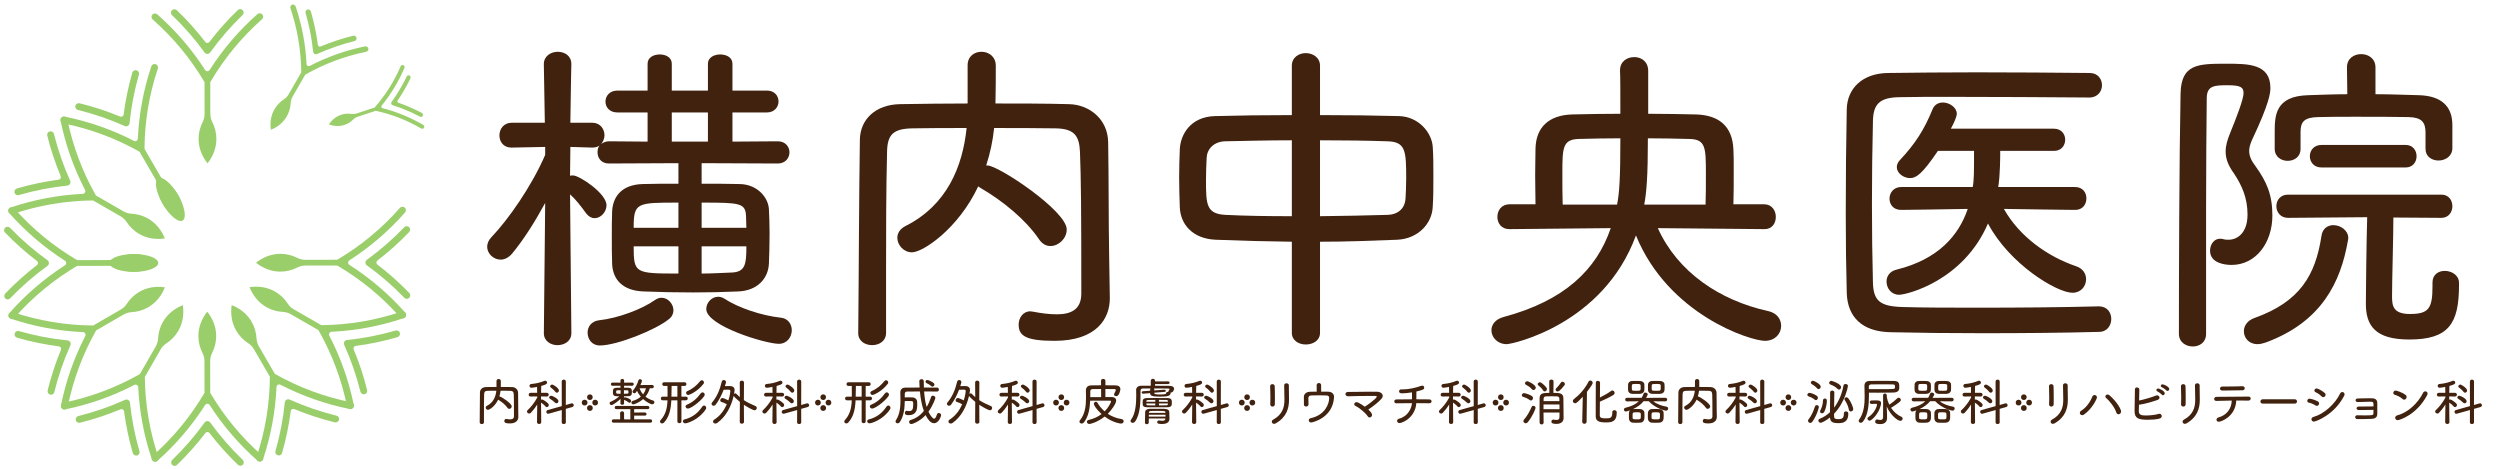 <svg enable-background="new 0 0 480 90" height="90" viewBox="0 0 480 90" width="480" xmlns="http://www.w3.org/2000/svg"><path d="m70.73 9.485c.037-.379-.293-.652-.633-.583-3.715.757-7.285 2.019-10.634 3.758-.271.14-.593-.045-.607-.349-.179-3.757-.877-7.467-2.082-11.05-.092-.274-.382-.453-.659-.372-.291.084-.451.393-.355.678 1.341 3.975 2.041 8.112 2.082 12.295v.03l-2.427 4.216c-.211.367-.499.689-.854.92-.769.501-1.408 1.155-1.869 1.956-.68 1.182-.889 2.538-.687 3.927 0 .003.004.006.007.004 1.302-.524 2.37-1.385 3.05-2.567.461-.801.705-1.683.752-2.6.022-.424.155-.834.367-1.201l2.426-4.215.026-.015c3.631-2.063 7.553-3.535 11.657-4.373.228-.046.418-.227.44-.459z" fill="#9ace6a"/><path d="m60.125 9.948c.017.169.115.32.263.405s.327.094.482.024c2.299-1.038 4.711-1.874 7.169-2.486.226-.056.408-.245.421-.477.021-.38-.32-.639-.657-.555-2.124.528-4.215 1.219-6.231 2.06-.239.1-.504-.053-.538-.31-.285-2.155-.734-4.298-1.34-6.389-.08-.278-.362-.468-.643-.4-.295.072-.467.374-.383.662.708 2.438 1.198 4.95 1.457 7.466z" fill="#9ace6a"/><path d="m81.334 24.629c.21-.193.162-.511-.062-.642-2.455-1.435-5.082-2.516-7.823-3.219-.221-.057-.309-.322-.165-.499 1.78-2.189 3.245-4.612 4.364-7.217.086-.199.013-.444-.182-.538-.205-.099-.449-.006-.537.201-1.239 2.892-2.917 5.554-4.987 7.912l-.015.017-3.465 1.143c-.302.1-.623.135-.938.087-.68-.105-1.364-.059-2.023.158-.972.32-1.766.974-2.348 1.851-.001.002 0 .005.002.006.989.358 2.017.411 2.989.091.659-.217 1.236-.588 1.721-1.077.224-.226.504-.388.806-.488l3.464-1.142.022.005c3.061.663 5.989 1.803 8.702 3.387.149.088.346.082.475-.036z" fill="#9ace6a"/><path d="m75.175 19.583c-.075.103-.096.236-.056.358s.136.216.257.254c1.804.57 3.57 1.309 5.25 2.197.154.082.35.067.474-.056.202-.202.14-.517-.089-.639-1.451-.768-2.965-1.427-4.512-1.966-.183-.064-.255-.282-.146-.442.919-1.347 1.74-2.769 2.447-4.241.094-.195.032-.443-.159-.545-.201-.107-.448-.025-.545.178-.824 1.717-1.807 3.366-2.921 4.902z" fill="#9ace6a"/><path d="m77.569 61.07c.434-.196.523-.725.235-1.049-3.142-3.549-6.74-6.625-10.715-9.163-.321-.205-.322-.67-.001-.876 3.956-2.542 7.535-5.617 10.66-9.16.239-.271.251-.696-.009-.946-.273-.263-.708-.242-.956.04-3.465 3.936-7.506 7.28-12.008 9.938l-.032.019-6.081.009c-.53.001-1.058-.11-1.53-.349-1.023-.519-2.13-.803-3.285-.801-1.705.002-3.303.625-4.681 1.71-.003.003-.003.008 0 .011 1.38 1.082 2.98 1.7 4.685 1.697 1.156-.002 2.262-.288 3.284-.811.472-.241 1-.353 1.53-.354l6.079-.009.032.019c4.503 2.641 8.547 5.967 12.02 9.886.194.216.508.309.773.189z" fill="#9ace6a"/><path d="m70.44 49.878c-.172.125-.274.324-.274.537s.103.412.276.536c2.56 1.84 4.973 3.929 7.172 6.207.202.21.52.289.78.157.425-.215.491-.746.191-1.058-1.899-1.97-3.954-3.801-6.124-5.458-.257-.196-.258-.579-.001-.776 2.154-1.655 4.194-3.481 6.079-5.444.25-.261.281-.685.031-.946-.262-.274-.697-.272-.956-.001-2.199 2.293-4.612 4.394-7.174 6.246z" fill="#9ace6a"/><path d="m67.201 78.543c.474.047.815-.366.728-.791-.947-4.644-2.524-9.107-4.698-13.293-.176-.338.056-.741.437-.759 4.697-.223 9.334-1.097 13.812-2.603.343-.115.566-.477.465-.824-.105-.364-.492-.563-.847-.444-4.969 1.676-10.14 2.552-15.369 2.602h-.037l-5.271-3.033c-.459-.264-.861-.624-1.15-1.068-.626-.961-1.443-1.76-2.445-2.336-1.478-.85-3.173-1.111-4.909-.859-.004.001-.007.005-.005.009.655 1.627 1.731 2.962 3.209 3.812 1.002.576 2.103.881 3.25.94.529.027 1.042.194 1.502.458l5.269 3.032.018.032c2.579 4.539 4.418 9.441 5.467 14.571.059.288.284.525.574.554z" fill="#9ace6a"/><path d="m66.623 65.286c-.212.022-.4.144-.506.328s-.117.408-.03.602c1.297 2.874 2.343 5.889 3.108 8.962.07.283.306.51.596.526.475.026.799-.401.694-.821-.66-2.655-1.524-5.269-2.575-7.789-.124-.298.066-.63.387-.673 2.693-.356 5.373-.918 7.987-1.675.347-.101.585-.453.499-.804-.09-.368-.467-.584-.828-.479-3.047.886-6.187 1.5-9.332 1.823z" fill="#9ace6a"/><path d="m49.486 88.491c.387.277.889.09 1.026-.321 1.502-4.495 2.367-9.149 2.578-13.861.017-.381.419-.614.758-.439 4.179 2.155 8.632 3.717 13.263 4.652.354.071.728-.13.815-.481.091-.368-.144-.734-.512-.808-5.141-1.033-10.057-2.86-14.611-5.43l-.032-.018-3.048-5.262c-.266-.459-.434-.971-.462-1.5-.062-1.146-.37-2.246-.949-3.246-.855-1.475-2.193-2.548-3.821-3.198-.004-.002-.009.001-.009.005-.247 1.736.018 3.431.873 4.906.579 1 1.381 1.815 2.344 2.439.445.288.806.689 1.071 1.148l3.047 5.26v.037c-.036 5.22-.894 10.385-2.551 15.352-.094.277-.017.595.22.765z" fill="#9ace6a"/><path d="m55.613 76.72c-.194-.087-.418-.075-.602.031-.184.107-.306.295-.327.507-.314 3.137-.916 6.271-1.789 9.315-.08.28.01.595.253.754.398.26.892.052 1.012-.364.756-2.629 1.314-5.325 1.665-8.033.041-.321.373-.513.671-.389 2.51 1.038 5.112 1.892 7.754 2.543.351.086.733-.099.834-.446.106-.364-.113-.739-.477-.829-3.082-.757-6.109-1.796-8.994-3.089z" fill="#9ace6a"/><path d="m29.17 88.248c.196.434.725.523 1.049.235 3.549-3.142 6.624-6.74 9.163-10.715.205-.321.67-.322.876-.001 2.542 3.956 5.617 7.535 9.16 10.66.271.239.696.251.946-.009.263-.273.242-.708-.04-.956-3.936-3.465-7.28-7.505-9.938-12.008l-.019-.032-.009-6.081c-.001-.53.11-1.058.349-1.53.519-1.023.803-2.13.801-3.285-.002-1.705-.625-3.303-1.71-4.68-.003-.003-.008-.003-.011 0-1.082 1.38-1.7 2.98-1.697 4.685.002 1.156.288 2.262.811 3.284.241.472.353 1 .354 1.53l.009 6.079-.019.032c-2.641 4.503-5.967 8.547-9.885 12.02-.218.193-.31.507-.19.772z" fill="#9ace6a"/><path d="m40.361 81.118c-.125-.172-.324-.274-.537-.274s-.412.103-.536.276c-1.84 2.56-3.928 4.973-6.207 7.172-.21.202-.289.52-.157.78.215.425.746.491 1.058.191 1.97-1.899 3.801-3.954 5.458-6.124.196-.257.579-.258.776-.001 1.655 2.154 3.481 4.194 5.444 6.079.261.25.685.281.946.031.274-.262.272-.697.001-.956-2.292-2.199-4.393-4.612-6.246-7.174z" fill="#9ace6a"/><path d="m11.697 77.88c-.047.474.366.815.791.728 4.644-.947 9.107-2.525 13.293-4.698.338-.176.741.056.759.437.223 4.697 1.097 9.334 2.603 13.812.115.343.477.566.824.465.364-.105.563-.492.444-.847-1.676-4.969-2.552-10.14-2.603-15.369v-.037l3.033-5.271c.264-.459.624-.861 1.068-1.15.961-.626 1.76-1.443 2.336-2.445.85-1.478 1.111-3.173.859-4.909-.001-.004-.005-.007-.009-.005-1.627.655-2.962 1.731-3.812 3.209-.576 1.002-.881 2.103-.94 3.25-.027.529-.194 1.042-.458 1.502l-3.032 5.269-.032.018c-4.539 2.579-9.441 4.418-14.571 5.467-.287.059-.525.284-.553.574z" fill="#9ace6a"/><path d="m24.954 77.301c-.022-.212-.144-.4-.328-.506s-.408-.117-.602-.03c-2.874 1.297-5.889 2.343-8.962 3.108-.283.07-.51.306-.526.596-.026.475.401.799.821.694 2.655-.66 5.269-1.524 7.789-2.575.298-.124.63.066.673.387.356 2.693.918 5.373 1.675 7.987.101.347.453.585.804.499.368-.09.584-.467.479-.828-.887-3.046-1.5-6.187-1.823-9.332z" fill="#9ace6a"/><path d="m1.749 60.165c-.277.387-.09.889.321 1.026 4.495 1.502 9.149 2.367 13.861 2.578.381.017.614.419.439.758-2.155 4.179-3.717 8.632-4.652 13.263-.071.354.13.728.481.815.368.091.734-.144.808-.512 1.033-5.141 2.86-10.057 5.43-14.611l.018-.032 5.262-3.048c.459-.266.971-.434 1.5-.462 1.146-.062 2.246-.37 3.246-.949 1.475-.855 2.548-2.193 3.198-3.822.002-.004-.001-.009-.005-.009-1.736-.247-3.431.018-4.906.873-1 .579-1.815 1.381-2.439 2.344-.288.445-.689.806-1.148 1.071l-5.26 3.047h-.037c-5.22-.036-10.385-.894-15.352-2.551-.277-.093-.596-.016-.765.221z" fill="#9ace6a"/><path d="m13.519 66.292c.087-.194.075-.418-.031-.602-.107-.184-.295-.306-.507-.327-3.137-.314-6.271-.915-9.315-1.789-.28-.08-.595.01-.754.253-.26.398-.052.892.364 1.012 2.629.756 5.325 1.314 8.033 1.664.321.041.513.373.389.671-1.038 2.51-1.892 5.112-2.542 7.754-.086.351.099.733.446.834.364.106.739-.113.829-.477.756-3.082 1.795-6.108 3.088-8.993z" fill="#9ace6a"/><path d="m1.991 39.849c-.434.196-.523.725-.235 1.049 3.142 3.549 6.74 6.624 10.715 9.163.321.205.322.67.001.876-3.956 2.542-7.535 5.617-10.66 9.161-.239.271-.251.696.009.946.273.263.708.242.956-.04 3.465-3.936 7.505-7.28 12.008-9.938l.032-.019 6.081-.009c.53-.001 1.058.11 1.53.349 1.023.519 2.13.803 3.285.801 1.705-.002 3.303-.625 4.68-1.71.003-.003.003-.008 0-.011-1.38-1.082-2.98-1.7-4.685-1.697-1.156.002-2.262.288-3.284.811-.472.241-1 .353-1.53.354l-6.079.009-.032-.019c-4.503-2.641-8.547-5.967-12.02-9.885-.193-.219-.507-.311-.772-.191z" fill="#9ace6a"/><path d="m9.121 51.04c.172-.125.274-.324.274-.537s-.103-.412-.276-.536c-2.56-1.84-4.973-3.928-7.172-6.207-.202-.21-.52-.289-.78-.157-.425.215-.491.746-.19 1.058 1.899 1.969 3.954 3.801 6.124 5.458.257.196.258.579.001.776-2.154 1.655-4.194 3.481-6.079 5.444-.25.261-.281.685-.031.946.262.274.697.272.956.001 2.198-2.292 4.611-4.393 7.173-6.246z" fill="#9ace6a"/><ellipse cx="25.711" cy="50.479" fill="#9ace6a" rx="4.69" ry="1.709" transform="matrix(1 -.001 .001 1 -.072 .037)"/><path d="m12.359 22.376c-.474-.047-.815.366-.728.791.947 4.644 2.525 9.107 4.698 13.293.176.338-.056.741-.437.759-4.697.224-9.334 1.097-13.812 2.603-.343.115-.566.477-.465.824.105.364.492.563.847.444 4.969-1.676 10.14-2.552 15.368-2.603h.037l5.271 3.033c.459.264.861.624 1.15 1.068.626.961 1.443 1.76 2.445 2.336 1.478.85 3.173 1.111 4.909.859.004-.001.007-.005.005-.009-.655-1.627-1.731-2.962-3.209-3.812-1.002-.576-2.103-.881-3.25-.94-.529-.027-1.042-.194-1.502-.458l-5.269-3.032-.018-.032c-2.579-4.539-4.419-9.441-5.467-14.571-.058-.287-.283-.525-.573-.553z" fill="#9ace6a"/><path d="m12.938 35.632c.212-.022.4-.144.506-.328s.117-.408.03-.602c-1.297-2.874-2.343-5.889-3.108-8.961-.07-.283-.306-.51-.596-.526-.475-.026-.799.401-.694.821.66 2.655 1.524 5.269 2.575 7.789.124.298-.066.63-.387.673-2.693.356-5.373.918-7.987 1.675-.347.101-.585.453-.499.804.09.368.467.584.828.479 3.046-.887 6.187-1.5 9.332-1.824z" fill="#9ace6a"/><path d="m30.074 12.427c-.387-.277-.889-.09-1.026.321-1.502 4.495-2.367 9.149-2.578 13.861-.017.381-.419.614-.758.439-4.179-2.155-8.632-3.717-13.263-4.651-.354-.071-.728.13-.815.481-.091.368.144.734.512.808 5.141 1.033 10.057 2.86 14.611 5.43l.032.018 3.048 5.262c.266.459.434.971.462 1.5.062 1.146.37 2.246.949 3.246.855 1.475 2.193 2.548 3.822 3.198.004.002.009-.001.009-.005.247-1.736-.018-3.431-.873-4.906-.579-1-1.381-1.815-2.344-2.439-.445-.288-.806-.689-1.071-1.148l-3.047-5.26v-.037c.036-5.22.894-10.385 2.551-15.352.092-.278.016-.596-.221-.766z" fill="#9ace6a"/><path d="m23.947 24.198c.194.087.418.075.602-.031.184-.107.306-.295.327-.507.314-3.137.915-6.271 1.789-9.315.08-.28-.01-.595-.253-.754-.398-.26-.892-.052-1.012.364-.756 2.629-1.314 5.325-1.664 8.033-.041.321-.373.513-.671.389-2.51-1.038-5.112-1.892-7.754-2.542-.351-.086-.733.099-.834.446-.106.364.113.739.477.829 3.081.756 6.108 1.795 8.993 3.088z" fill="#9ace6a"/><ellipse cx="32.728" cy="38.285" fill="#9ace6a" rx="1.709" ry="4.69" transform="matrix(.865 -.501 .501 .865 -14.782 21.561)"/><path d="m50.468 2.95c-.196-.434-.725-.523-1.049-.235-3.548 3.142-6.624 6.74-9.163 10.715-.205.321-.67.322-.876.001-2.542-3.956-5.617-7.535-9.161-10.66-.271-.239-.696-.251-.946.009-.263.273-.242.708.04.956 3.936 3.465 7.28 7.505 9.938 12.008l.019.032.009 6.081c.001.53-.11 1.058-.349 1.53-.519 1.023-.803 2.13-.801 3.285.002 1.705.625 3.303 1.71 4.68.003.003.008.003.011 0 1.082-1.38 1.699-2.98 1.697-4.685-.002-1.156-.288-2.262-.811-3.284-.241-.472-.353-1-.354-1.53l-.009-6.079.019-.032c2.641-4.503 5.967-8.547 9.885-12.02.218-.193.311-.507.191-.772z" fill="#9ace6a"/><path d="m39.277 10.08c.125.172.325.274.537.274.213 0 .412-.103.536-.276 1.84-2.56 3.928-4.973 6.207-7.172.21-.202.289-.52.157-.78-.215-.425-.746-.491-1.058-.19-1.969 1.899-3.801 3.954-5.458 6.124-.196.257-.579.258-.776.001-1.655-2.154-3.481-4.194-5.444-6.079-.261-.25-.685-.28-.946-.031-.274.262-.272.697-.001.956 2.292 2.198 4.393 4.611 6.246 7.173z" fill="#9ace6a"/><g fill="#40220f"><path d="m134.712 31.328v3.946c2.482 0 5.028 0 7.319.063 3.373.064 5.473 2.546 5.601 4.837.063 1.337.127 2.992.127 4.646 0 2.037-.064 4.137-.127 5.792-.127 2.864-2.228 5.219-5.919 5.346-2.8.127-5.728.191-8.592.191-3.246 0-6.492-.064-9.546-.191-3.946-.127-5.919-2.228-6.046-5.283-.063-1.718-.063-3.5-.063-5.282 0-1.719 0-3.437.063-4.837.127-2.545 1.591-5.091 5.855-5.219 1.973-.063 4.392-.063 6.874-.063v-3.946l-13.365.063c-1.464 0-2.164-1.082-2.164-2.1 0-.509.063-.955.382-1.337-.382.255-.827.382-1.4.382l-4.201-.127c0 2.037-.063 4.009-.063 5.537.191-.064.382-.064.573-.064 1.209 0 6.428 3.437 6.428 5.728 0 1.273-1.082 2.482-2.291 2.482-.509 0-1.082-.255-1.591-.891-1.018-1.4-2.037-2.737-3.118-3.691.063 8.592.254 26.667.254 26.667 0 1.527-1.336 2.291-2.673 2.291-1.273 0-2.61-.764-2.61-2.291l.255-25.012c-1.973 3.627-4.137 7.064-6.365 9.737-.636.764-1.463 1.146-2.164 1.146-1.4 0-2.609-1.146-2.609-2.482 0-.573.254-1.273.827-1.846 3.182-3.31 7.701-9.737 10.311-15.784v-1.527l-6.428.127h-.066c-1.528 0-2.292-1.146-2.292-2.354 0-1.209.828-2.418 2.355-2.418h6.364l-.191-11.202v-.063c0-1.527 1.337-2.355 2.673-2.355s2.609.764 2.609 2.355v.063s-.127 5.41-.191 11.202h4.201c1.527 0 2.354 1.209 2.354 2.418 0 .573-.254 1.209-.636 1.655.382-.255.891-.509 1.464-.509l7.446.063v-5.601h-5.792c-1.528 0-2.292-1.018-2.292-2.1 0-1.019.764-2.101 2.292-2.101h5.792v-5.155c0-1.209 1.146-1.782 2.355-1.782 1.146 0 2.291.573 2.291 1.782v5.155h6.938v-5.155c0-1.209 1.209-1.782 2.354-1.782 1.209 0 2.355.573 2.355 1.782v5.155h6.619c1.464 0 2.228 1.019 2.228 2.101 0 1.018-.764 2.1-2.228 2.1h-6.619v5.601l8.719-.063c1.464 0 2.228 1.082 2.228 2.1 0 1.082-.764 2.164-2.228 2.164zm-19.539 35.004c-1.528 0-2.355-1.209-2.355-2.482 0-1.082.7-2.164 2.164-2.354 3.691-.382 8.337-2.164 10.756-3.882.445-.318.891-.446 1.272-.446 1.273 0 2.292 1.209 2.292 2.418 0 .573-.255 1.209-.828 1.655-2.545 2.1-10.055 5.091-13.301 5.091zm15.084-27.431c-8.019 0-8.592 0-8.592 4.837h8.592zm0 8.401h-8.592c0 5.155.254 5.219 8.592 5.219zm5.664-25.712h-6.938v5.601h6.938zm7.383 22.148c0-.764-.063-1.464-.063-2.101-.063-2.673-1.082-2.736-8.528-2.736v4.837zm-8.592 3.564v5.219c1.973 0 3.882-.127 5.665-.191 2.736-.063 2.927-1.591 2.927-5.028zm.891 12.029c0-1.209 1.018-2.355 2.291-2.355.382 0 .828.127 1.209.382 2.609 1.719 7.128 3.246 10.756 3.628 1.464.127 2.164 1.273 2.164 2.418 0 1.273-.891 2.609-2.482 2.609-2.546.001-13.938-3.436-13.938-6.682z"/><path d="m213.085 57.167v.127c0 3.818-2.482 8.146-10.629 8.146-5.473 0-6.874-.955-6.874-3.119 0-1.273.827-2.546 2.228-2.546.191 0 .318.064.509.064 1.655.318 3.182.509 4.583.509 2.8 0 4.709-.955 4.709-4.009 0-16.93-.063-21.958-.254-27.113-.127-3.246-1.146-4.519-4.71-4.582-3.946-.064-7.828-.064-11.774-.064-.255 2.482-.764 4.837-1.528 7.192h.255c2.1 0 15.211 8.719 15.211 12.283 0 1.719-1.527 3.183-3.119 3.183-.827 0-1.591-.382-2.228-1.337-2.546-3.755-6.938-7.319-11.074-9.737-.191-.127-.445-.255-.573-.382-3.819 8.146-10.628 12.665-12.729 12.665-1.591 0-2.8-1.4-2.8-2.8 0-.828.446-1.655 1.527-2.228 8.02-4.01 11.011-11.456 11.774-18.839-3.564 0-7.064 0-10.374.064-3.755.063-4.837 1.209-4.9 4.519-.191 7.701-.191 15.465-.191 23.167v11.583c0 1.591-1.337 2.354-2.673 2.354s-2.673-.764-2.673-2.291v-.063c.127-11.774.127-24.567.318-37.105.064-3.882 2.991-6.746 7.765-6.81 4.201-.063 8.528-.127 12.92-.127v-7.319c0-1.782 1.336-2.609 2.673-2.609s2.737.891 2.737 2.673c0 1.973 0 4.837-.063 7.255 4.646 0 9.355 0 14.065.127 3.946.064 7.51 2.864 7.574 7.319.127 7.192.063 14.829.191 21.958z"/><path d="m248.033 46.411c-5.092-.063-9.992-.191-14.638-.382-4.392-.191-6.747-2.928-6.874-6.237-.064-1.909-.127-3.882-.127-5.728 0-1.909.063-3.755.127-5.41.127-2.8 2.037-6.237 6.746-6.364 4.519-.127 9.61-.191 14.766-.191v-9.483c0-1.591 1.336-2.418 2.673-2.418s2.737.827 2.737 2.418v9.483c5.283 0 10.501.063 15.211.191 3.755.127 6.237 3.182 6.428 5.855.127 1.655.127 3.628.127 5.665s0 4.137-.127 5.919c-.127 3.119-2.737 6.11-6.81 6.301-4.773.191-9.801.382-14.829.382v17.502c0 1.464-1.336 2.228-2.737 2.228-1.336 0-2.673-.764-2.673-2.228zm0-19.475c-4.71 0-9.229.127-12.792.191-2.228.063-3.5 1.527-3.564 3.182-.063 1.209-.127 2.737-.127 4.264 0 4.71.063 6.492 3.755 6.683 3.755.191 8.146.255 12.729.255v-14.575zm5.41 14.575c4.519-.064 8.974-.127 12.92-.255 2.354-.063 3.437-1.527 3.5-3.182.063-1.146.127-2.482.127-3.882 0-5.282-.127-7.001-3.691-7.064-3.627-.127-8.21-.191-12.856-.191z"/><path d="m338.733 43.993-20.43-.191c3.818 8.465 11.901 13.875 21.13 15.911 1.782.382 2.546 1.591 2.546 2.864 0 1.464-1.146 2.864-3.119 2.864-2.737 0-18.521-4.964-24.758-20.239-6.237 17.057-23.676 20.875-24.821 20.875-1.782 0-2.928-1.336-2.928-2.673 0-1.019.7-2.1 2.355-2.546 11.647-3.119 17.82-9.038 20.557-17.057l-19.412.191h-.063c-1.527 0-2.291-1.146-2.291-2.355s.764-2.418 2.354-2.418h4.964c0-1.591-.063-3.627-.063-5.601s.063-3.882.063-5.028c.063-4.137 2.546-6.492 7.064-6.619 2.928-.063 6.046-.127 9.229-.127 0-3.818 0-7.191-.063-8.21v-.127c0-1.718 1.336-2.545 2.736-2.545 1.337 0 2.673.827 2.673 2.673v8.21c3.119 0 6.237.064 9.165.127 4.455.127 7.001 2.291 7.192 6.683.064.955.064 2.418.064 4.073 0 2.228 0 4.71-.064 6.492h5.919c1.464 0 2.228 1.209 2.228 2.418s-.7 2.355-2.164 2.355zm-28.257-4.71c.445-2.228.636-5.092.636-12.729-2.8 0-5.537.063-8.083.127-2.991.127-3.055 1.718-3.055 6.555 0 2.037 0 4.328.063 6.046h10.439zm16.992 0c.064-1.719.064-3.946.064-5.983 0-5.028-.064-6.555-3.182-6.619-2.482-.064-5.219-.127-7.956-.127 0 7.255-.255 10.374-.7 12.729z"/><path d="m403.009 58.822c1.591 0 2.355 1.209 2.355 2.418s-.764 2.482-2.355 2.482c-7.001.191-14.766.254-22.339.254-6.237 0-12.283-.063-17.757-.191-5.473-.127-8.21-2.991-8.337-7.574-.127-4.709-.191-9.865-.191-15.147 0-6.746.064-13.684.191-20.048.064-4.073 3.055-6.938 7.892-7.001 4.964-.063 10.883-.127 17.057-.127 7.446 0 15.211.064 21.703.127 1.591 0 2.355 1.209 2.355 2.355s-.828 2.355-2.418 2.355c-7.828-.064-18.075-.127-26.54-.127-3.819 0-7.256 0-9.992.063-3.882.064-4.964 1.464-5.028 4.583-.127 5.219-.191 10.565-.191 15.848 0 5.282.064 10.438.191 15.274.127 3.373 1.337 4.455 5.665 4.583 4.201.127 9.292.127 14.702.127 7.51 0 15.657-.064 22.976-.255h.061zm-18.966-29.849c0 .827 0 4.709-.382 6.937h14.766c1.464 0 2.164 1.082 2.164 2.164 0 1.146-.7 2.228-2.164 2.228-1.973 0-8.974-.127-13.684-.191 3.055 5.41 8.465 9.165 13.875 11.011 1.336.445 1.909 1.463 1.909 2.482 0 1.336-.955 2.609-2.609 2.609-2.991 0-12.092-5.474-16.229-13.302-4.71 11.011-15.593 13.684-17.057 13.684-1.528 0-2.419-1.273-2.419-2.546 0-.955.573-1.973 1.973-2.291 7.956-1.973 11.901-6.555 13.62-11.647-3.946.063-11.074.191-12.792.191-1.528 0-2.228-1.082-2.228-2.164s.764-2.228 2.228-2.228h13.747c.254-1.272.254-2.991.254-6.937h-6.937c-3.055 4.519-4.201 5.219-5.346 5.219-1.273 0-2.546-.955-2.546-2.1 0-.446.191-.955.637-1.4 2.864-3.055 4.646-5.792 6.237-9.737.382-.891 1.146-1.273 1.973-1.273 1.273 0 2.673.955 2.673 2.164 0 .127 0 .764-1.146 2.864h19.793c1.464 0 2.164 1.082 2.164 2.1 0 1.082-.7 2.164-2.164 2.164h-10.31z"/><path d="m421.022 66.523c-1.336 0-2.673-.828-2.673-2.418 0-11.647.064-33.095.318-46.143.127-5.664 3.31-5.728 8.783-5.728 4.2 0 8.465 0 8.465 4.646 0 .891-.128 2.8-3.501 9.928-.382.828-.572 1.527-.572 2.164 0 .955.382 1.846 1.209 2.928 2.101 2.928 3.246 5.41 3.246 9.483 0 5.155-3.119 9.483-7.828 9.483-1.273 0-4.138-.318-4.138-2.737 0-1.209.764-2.291 1.91-2.291.19 0 .382 0 .572.063.382.127.764.127 1.082.127 1.591 0 3.628-1.209 3.628-4.837 0-3.182-1.082-5.601-2.609-7.892-1.146-1.591-1.592-2.864-1.592-4.2 0-1.146.318-2.228.892-3.628 1.146-2.8 2.546-6.428 2.546-7.574 0-1.082-.446-1.527-2.991-1.527-2.482 0-4.073 0-4.073 2.482-.064 5.728-.128 13.302-.128 21.257v23.994c-.001 1.656-1.273 2.42-2.546 2.42zm12.411-.446c-1.655 0-2.609-1.209-2.609-2.482 0-1.019.637-2.037 2.036-2.546 8.783-3.119 11.711-8.274 12.856-15.72.191-1.464 1.209-2.1 2.291-2.1 1.4 0 2.864 1.018 2.864 2.482 0 .191-.063.318-.063.446-1.4 8.083-5.092 15.656-15.784 19.603-.573.19-1.083.317-1.591.317zm32.267-40.605c0-2.037-.764-2.928-3.246-2.991-2.991-.063-6.746-.063-10.311-.063-2.609 0-5.091 0-7.064.063-2.673.063-3.373.891-3.373 2.864v3.246c0 1.527-1.209 2.291-2.481 2.291-1.21 0-2.482-.764-2.482-2.291v-3.246c0-3.182.127-6.874 6.364-7.064 2.291-.063 4.9-.191 7.574-.191l-.064-5.155c0-1.718 1.337-2.545 2.737-2.545 1.336 0 2.736.827 2.736 2.545v5.155c2.928 0 5.792.127 8.401.191 4.137.127 6.364 2.037 6.364 5.728v4.519c-.063 1.528-1.4 2.292-2.673 2.292s-2.482-.764-2.482-2.228zm3.692 26.54c1.337 0 2.736.828 2.736 2.292v.445c0 7.383-1.973 10.438-9.546 10.438-6.556 0-8.338-2.673-8.338-6.874 0-2.228.127-12.538.255-16.611l-15.211.127c-1.464 0-2.228-1.146-2.228-2.228 0-1.146.764-2.228 2.228-2.228h29.467c1.4 0 2.101 1.082 2.101 2.228 0 1.082-.7 2.228-2.101 2.228l-9.229-.063c0 3.755-.254 11.965-.254 15.083 0 1.782.127 3.437 3.437 3.437 3.564 0 4.328-1.018 4.328-5.282v-.764c0-1.528 1.146-2.228 2.355-2.228zm-23.676-19.857c-1.464 0-2.228-1.082-2.228-2.164s.764-2.164 2.228-2.164h16.166c1.4 0 2.1 1.082 2.1 2.164s-.699 2.164-2.1 2.164z"/><path d="m99.523 80.028v.02c0 .587-.382 1.252-1.634 1.252-.841 0-1.056-.147-1.056-.479 0-.196.127-.391.342-.391.029 0 .049.01.078.01.254.049.489.078.705.078.43 0 .724-.146.724-.616 0-2.602-.01-3.375-.039-4.167-.02-.499-.176-.694-.724-.704-.606-.01-1.203-.01-1.809-.01-.039.381-.118.743-.235 1.105h.039c.323 0 2.338 1.34 2.338 1.888 0 .264-.235.489-.479.489-.127 0-.245-.059-.342-.206-.391-.577-1.066-1.125-1.702-1.497-.029-.02-.068-.039-.088-.059-.587 1.252-1.633 1.946-1.956 1.946-.245 0-.43-.215-.43-.43 0-.127.068-.254.234-.342 1.232-.616 1.692-1.761 1.81-2.895-.548 0-1.085 0-1.594.01-.577.01-.743.186-.753.694-.029 1.184-.029 2.376-.029 3.56v1.78c0 .245-.206.362-.411.362s-.411-.117-.411-.352v-.01c.02-1.81.02-3.775.049-5.702.01-.597.459-1.037 1.193-1.047.646-.01 1.311-.02 1.985-.02v-1.125c0-.274.206-.401.411-.401.206 0 .421.137.421.411 0 .303 0 .743-.01 1.115.714 0 1.438 0 2.162.02.606.01 1.154.44 1.164 1.125.02 1.105.01 2.279.03 3.375z"/><path d="m103.919 81.064c0 .225-.195.342-.401.342s-.411-.117-.411-.352l.039-3.394c-.372.606-.832 1.184-1.223 1.594-.098.107-.215.147-.323.147-.225 0-.42-.186-.42-.392 0-.098.049-.195.146-.284.548-.479 1.34-1.457 1.819-2.386v-.225l-1.262.02h-.01c-.245 0-.362-.176-.362-.352 0-.186.127-.362.372-.362h1.252l-.02-1.135c-.235.049-.861.167-1.057.167-.264 0-.391-.186-.391-.372 0-.167.107-.333.333-.353.949-.088 1.692-.264 2.543-.606.049-.02.088-.03.137-.03.195 0 .362.186.362.372 0 .264-.274.401-1.125.636 0 .195-.02.714-.029 1.32h1.096c.244 0 .372.176.372.362 0 .176-.127.352-.362.352h-.01l-1.105-.02v.626c.059-.02.108-.039.167-.039.264 0 .968.528 1.203.782.088.088.117.186.117.284 0 .215-.176.401-.372.401-.098 0-.186-.039-.264-.137-.206-.264-.597-.567-.851-.733.01 1.487.039 3.756.039 3.756v.011zm3.942-2.337-2.484.695c-.049.01-.088.02-.127.02-.225 0-.353-.186-.353-.362 0-.147.079-.303.274-.353l2.69-.753-.01-4.724c0-.245.195-.362.391-.362.206 0 .401.117.401.362l-.01 4.509 1.057-.303c.039-.01.078-.02.117-.02.215 0 .352.186.352.372 0 .147-.088.284-.274.343l-1.252.352.01 2.592c0 .215-.195.323-.401.323-.196 0-.391-.107-.391-.323zm-1.3-1.418c-.293-.303-.705-.597-.958-.744-.118-.068-.167-.156-.167-.254 0-.167.167-.333.401-.333.196 0 1.389.557 1.389 1.046 0 .225-.176.411-.381.411-.099.001-.197-.039-.284-.126zm.068-2.074c-.254-.333-.646-.675-.871-.831-.098-.069-.137-.147-.137-.225 0-.176.186-.342.401-.342s1.291.694 1.291 1.134c0 .225-.186.431-.391.431-.097-.001-.205-.049-.293-.167z"/><path d="m119.822 77.445c0 .186-.176.274-.352.274s-.352-.088-.352-.274v-.01l.02-.841c-.558.528-1.487 1.183-1.731 1.183-.206 0-.362-.176-.362-.362 0-.117.068-.235.225-.293.518-.205 1.115-.577 1.643-1.037-.186 0-.362-.01-.509-.01-.733-.02-.724-.381-.724-.812 0-.45.02-.792.724-.812.206 0 .46-.01.724-.01v-.382l-1.516.01c-.215 0-.323-.157-.323-.303 0-.157.107-.313.323-.313l1.516.02v-.392c0-.225.176-.333.352-.333s.352.108.352.333v.392l1.516-.02h.01c.215 0 .323.146.323.303 0 .156-.118.313-.333.313l-1.526-.01v.382c.274 0 .538.01.763.01.724.01.734.362.734.802 0 .822-.176.832-1.516.832v.127l.01.137c.039-.039.098-.059.176-.059.02 0 .421.039.988.372.137.078.186.205.186.323 0 .186-.127.352-.284.352-.059 0-.127-.02-.195-.078-.225-.196-.499-.342-.822-.46l-.049-.029.01.665v.01zm-2.034 3.707c-.215 0-.323-.156-.323-.313 0-.166.108-.323.323-.323h1.281l-.01-1.203c0-.234.196-.342.382-.342.195 0 .381.108.381.342v1.203l1.203.01v-1.976l-2.68.01c-.215 0-.323-.157-.323-.313 0-.157.107-.313.323-.313h6.005c.215 0 .323.156.323.313 0 .156-.107.313-.323.313l-2.592-.01v.655l2.054-.01c.215 0 .323.156.323.303 0 .156-.108.303-.323.303h-2.054v.714h3.13c.206 0 .323.167.323.333 0 .147-.107.303-.323.303h-7.1zm1.369-6.23c-.225 0-.431.01-.577.01-.254 0-.274.108-.274.333 0 .264.049.323.293.323.146 0 .342.01.558.01zm.636.675c.225 0 .43-.01.587-.01.195-.01.283-.068.283-.156 0-.46 0-.499-.293-.499-.157 0-.362-.01-.577-.01zm4.959-1.047c-.137.509-.382 1.076-.822 1.604.42.342.919.597 1.438.734.186.049.273.195.273.342 0 .195-.146.391-.401.391-.372 0-1.174-.47-1.761-.998-.802.704-1.711 1.017-1.888 1.017-.215 0-.362-.176-.362-.362 0-.127.079-.254.254-.303.675-.196 1.174-.479 1.555-.812-.303-.342-.558-.724-.714-1.125-.215.323-.313.469-.528.469-.186 0-.352-.137-.352-.303 0-.078.029-.156.107-.245.44-.499.822-1.223 1.027-1.927.049-.156.176-.225.303-.225.186 0 .381.127.381.323 0 .098-.137.469-.303.802l2.259-.02c.206 0 .313.157.313.313 0 .167-.107.323-.313.323h-.466zm-1.957-.009c.147.44.381.832.675 1.174.284-.381.46-.783.548-1.164z"/><path d="m130.058 76.858h-1.164c-.088 1.908-.469 3.248-1.398 4.265-.117.127-.245.176-.372.176-.215 0-.401-.167-.401-.362 0-.088.03-.176.108-.264.949-1.047 1.271-2.22 1.33-3.815h-.929c-.235 0-.352-.176-.352-.352s.117-.352.352-.352h.939v-.626c0-.508 0-1.017-.01-1.428h-.655c-.235 0-.352-.176-.352-.352s.117-.353.352-.353h3.932c.234 0 .352.176.352.353 0 .176-.118.352-.352.352h-.606v2.054h.87c.235 0 .342.176.342.352s-.107.352-.342.352h-.87v4.059c0 .225-.196.333-.392.333-.186 0-.381-.107-.381-.333v-4.059zm0-2.757h-1.105c0 .538-.02 1.33-.04 2.063h1.145zm1.516 7.179c-.284 0-.45-.196-.45-.401 0-.146.098-.303.313-.352 1.477-.372 2.553-1.193 3.394-2.455.098-.146.225-.215.342-.215.225 0 .421.215.421.459 0 .078-.02.167-.078.254-1.34 2.064-3.609 2.71-3.942 2.71zm.489-2.837c-.254 0-.431-.205-.431-.401 0-.137.078-.264.245-.333 1.193-.508 1.966-1.232 2.66-2.181.098-.137.225-.195.343-.195.225 0 .43.205.43.44.001.577-2.455 2.67-3.247 2.67zm.079-2.611c-.245 0-.411-.195-.411-.401 0-.127.079-.254.235-.333 1.203-.548 1.849-1.174 2.445-1.907.107-.127.225-.186.333-.186.225 0 .42.206.42.43 0 .088-.029.176-.088.254-1.096 1.438-2.67 2.143-2.934 2.143z"/><path d="m142.055 77.162c-.587-.469-1.164-1.037-1.193-1.154-.45 1.976-1.457 4-3.159 5.193-.117.088-.245.118-.352.118-.254 0-.45-.186-.45-.392 0-.127.068-.254.234-.362 1.135-.704 1.917-1.819 2.416-2.944-.333-.196-.646-.333-1.037-.45-.157-.049-.225-.166-.225-.303 0-.215.176-.45.43-.45.225 0 .988.381 1.125.46.323-.959.381-1.683.381-1.771 0-.206-.098-.293-.313-.293h-.029c-.068 0-.558.01-.939.02-.401 1.066-.929 2.064-1.516 2.846-.127.167-.274.225-.411.225-.215 0-.401-.167-.401-.372 0-.079.029-.176.107-.264.9-1.057 1.477-2.377 1.849-3.952.059-.245.225-.352.401-.352.206 0 .421.157.421.391 0 .088-.02.157-.215.783.372-.01.763-.02.958-.02.538.01.91.244.91.792 0 .078-.059.509-.107.744.068-.079.156-.137.244-.137.059 0 .127.029.186.088.235.245.459.45.685.646l-.02-2.807c0-.245.196-.362.401-.362.206 0 .411.127.411.362l-.02 3.384c.694.46 1.398.783 2.21 1.125.186.078.264.225.264.381 0 .215-.166.44-.43.44-.235 0-1.213-.509-2.044-1.057l.02 3.296c0 .225-.206.333-.411.333-.195 0-.401-.108-.401-.333z"/><path d="m149.112 81.064c0 .225-.195.342-.401.342s-.411-.117-.411-.352l.039-3.394c-.372.606-.832 1.184-1.223 1.594-.098.107-.215.147-.323.147-.225 0-.42-.186-.42-.392 0-.098.049-.195.146-.284.548-.479 1.34-1.457 1.819-2.386v-.225l-1.262.02h-.01c-.245 0-.362-.176-.362-.352 0-.186.127-.362.372-.362h1.252l-.02-1.135c-.235.049-.861.167-1.057.167-.264 0-.391-.186-.391-.372 0-.167.107-.333.333-.353.949-.088 1.692-.264 2.543-.606.049-.02.088-.03.137-.03.195 0 .362.186.362.372 0 .264-.274.401-1.125.636 0 .195-.02.714-.029 1.32h1.096c.244 0 .372.176.372.362 0 .176-.127.352-.362.352h-.01l-1.105-.02v.626c.059-.02.107-.039.167-.039.264 0 .968.528 1.203.782.088.088.117.186.117.284 0 .215-.176.401-.372.401-.098 0-.186-.039-.264-.137-.206-.264-.597-.567-.851-.733.01 1.487.039 3.756.039 3.756v.011zm3.942-2.337-2.484.695c-.049.01-.088.02-.127.02-.225 0-.353-.186-.353-.362 0-.147.079-.303.274-.353l2.69-.753-.01-4.724c0-.245.195-.362.391-.362.206 0 .401.117.401.362l-.01 4.509 1.057-.303c.039-.01.078-.02.117-.02.215 0 .352.186.352.372 0 .147-.088.284-.274.343l-1.252.352.01 2.592c0 .215-.195.323-.401.323-.196 0-.391-.107-.391-.323zm-1.301-1.418c-.293-.303-.705-.597-.958-.744-.118-.068-.167-.156-.167-.254 0-.167.167-.333.401-.333.196 0 1.389.557 1.389 1.046 0 .225-.176.411-.381.411-.098.001-.196-.039-.284-.126zm.069-2.074c-.254-.333-.646-.675-.871-.831-.098-.069-.137-.147-.137-.225 0-.176.186-.342.401-.342s1.291.694 1.291 1.134c0 .225-.186.431-.391.431-.097-.001-.205-.049-.293-.167z"/><path d="m165.436 76.858h-1.164c-.088 1.908-.469 3.248-1.398 4.265-.117.127-.245.176-.372.176-.215 0-.401-.167-.401-.362 0-.088.03-.176.108-.264.949-1.047 1.271-2.22 1.33-3.815h-.929c-.235 0-.352-.176-.352-.352s.117-.352.352-.352h.939v-.626c0-.508 0-1.017-.01-1.428h-.655c-.235 0-.352-.176-.352-.352s.117-.353.352-.353h3.932c.234 0 .352.176.352.353 0 .176-.118.352-.352.352h-.606v2.054h.87c.235 0 .342.176.342.352s-.107.352-.342.352h-.87v4.059c0 .225-.196.333-.392.333-.186 0-.381-.107-.381-.333v-4.059zm0-2.757h-1.105c0 .538-.02 1.33-.04 2.063h1.145zm1.516 7.179c-.284 0-.45-.196-.45-.401 0-.146.098-.303.313-.352 1.477-.372 2.553-1.193 3.394-2.455.098-.146.225-.215.342-.215.225 0 .421.215.421.459 0 .078-.02.167-.078.254-1.341 2.064-3.61 2.71-3.942 2.71zm.489-2.837c-.254 0-.431-.205-.431-.401 0-.137.078-.264.245-.333 1.193-.508 1.966-1.232 2.66-2.181.098-.137.225-.195.343-.195.225 0 .43.205.43.44 0 .577-2.455 2.67-3.247 2.67zm.078-2.611c-.245 0-.411-.195-.411-.401 0-.127.079-.254.235-.333 1.203-.548 1.849-1.174 2.445-1.907.107-.127.225-.186.333-.186.225 0 .42.206.42.43 0 .088-.029.176-.088.254-1.095 1.438-2.67 2.143-2.934 2.143z"/><path d="m179.946 75.176c-.832-.01-1.672-.02-2.514-.02.068.998.196 2.044.489 2.983.352-.587.636-1.242.86-1.937.059-.166.186-.234.333-.234.225 0 .479.176.479.43 0 .098-.44 1.428-1.33 2.641.205.44.724 1.35 1.095 1.35.196 0 .352-.264.538-.822.068-.196.206-.274.352-.274.215 0 .45.176.45.411 0 .195-.45 1.555-1.36 1.555-.724 0-1.271-.871-1.624-1.555-1.066 1.154-2.436 1.711-2.758 1.711-.254 0-.411-.206-.411-.401 0-.157.098-.313.313-.381 1.046-.313 1.878-.919 2.523-1.722-.411-1.125-.636-2.426-.753-3.746-.832 0-1.663.01-2.445.01-.313 0-.47.176-.47.47v.655c.235-.01.499-.01.753-.01.244 0 .489 0 .685.01.518.01.89.313.939.812.01.108.02.293.02.509 0 .372-.029.832-.107 1.085-.235.753-.89 1.008-1.497 1.008-.499 0-.763-.069-.763-.45 0-.196.118-.391.323-.391.029 0 .059 0 .088.01.117.029.254.049.391.049.655 0 .792-.42.792-1.301 0-.636-.01-.636-.939-.636-.225 0-.459 0-.685.01-.02 1.33-.146 2.768-.919 4-.117.195-.293.274-.45.274-.215 0-.401-.147-.401-.362 0-.068.02-.156.078-.244.743-1.125.871-2.514.871-3.825 0-.518-.02-1.027-.03-1.496v-.02c0-.509.313-.91.988-.91.87 0 1.799-.01 2.719-.01 0-.049-.059-.841-.059-1.262 0-.225.215-.343.431-.343.205 0 .42.118.42.372.01.391.01.802.029 1.232.871 0 1.731.01 2.543.01.225 0 .333.195.333.381s-.107.372-.313.372h-.007zm-1.164-1.056c-.303-.274-.655-.46-.88-.558-.137-.059-.206-.176-.206-.284 0-.167.137-.323.352-.323.225 0 .929.362 1.203.577.117.088.156.205.156.313 0 .195-.166.381-.362.381-.087.002-.175-.028-.263-.106z"/><path d="m187.248 77.162c-.587-.469-1.164-1.037-1.193-1.154-.45 1.976-1.457 4-3.159 5.193-.117.088-.245.118-.352.118-.254 0-.45-.186-.45-.392 0-.127.068-.254.234-.362 1.135-.704 1.917-1.819 2.416-2.944-.333-.196-.646-.333-1.037-.45-.157-.049-.225-.166-.225-.303 0-.215.176-.45.43-.45.225 0 .988.381 1.125.46.323-.959.381-1.683.381-1.771 0-.206-.098-.293-.313-.293h-.029c-.068 0-.558.01-.939.02-.401 1.066-.929 2.064-1.516 2.846-.127.167-.274.225-.411.225-.215 0-.401-.167-.401-.372 0-.079.029-.176.107-.264.9-1.057 1.477-2.377 1.849-3.952.059-.245.225-.352.401-.352.206 0 .421.157.421.391 0 .088-.02.157-.215.783.372-.01.763-.02.958-.02.538.01.91.244.91.792 0 .078-.059.509-.107.744.068-.079.156-.137.244-.137.059 0 .127.029.186.088.235.245.459.45.685.646l-.02-2.807c0-.245.196-.362.401-.362.206 0 .411.127.411.362l-.02 3.384c.694.46 1.398.783 2.21 1.125.186.078.264.225.264.381 0 .215-.166.44-.43.44-.235 0-1.213-.509-2.044-1.057l.02 3.296c0 .225-.206.333-.411.333-.195 0-.401-.108-.401-.333z"/><path d="m194.305 81.064c0 .225-.195.342-.401.342s-.411-.117-.411-.352l.039-3.394c-.372.606-.832 1.184-1.223 1.594-.098.107-.215.147-.323.147-.225 0-.42-.186-.42-.392 0-.098.049-.195.146-.284.548-.479 1.34-1.457 1.819-2.386v-.225l-1.262.02h-.01c-.245 0-.362-.176-.362-.352 0-.186.127-.362.372-.362h1.252l-.02-1.135c-.235.049-.861.167-1.057.167-.264 0-.391-.186-.391-.372 0-.167.107-.333.333-.353.949-.088 1.692-.264 2.543-.606.049-.02.088-.03.137-.03.195 0 .362.186.362.372 0 .264-.274.401-1.125.636 0 .195-.02.714-.029 1.32h1.096c.244 0 .372.176.372.362 0 .176-.127.352-.362.352h-.01l-1.105-.02v.626c.059-.02.108-.039.167-.039.264 0 .968.528 1.203.782.088.088.117.186.117.284 0 .215-.176.401-.372.401-.098 0-.186-.039-.264-.137-.206-.264-.597-.567-.851-.733.01 1.487.039 3.756.039 3.756v.011zm3.942-2.337-2.484.695c-.049.01-.088.02-.127.02-.225 0-.353-.186-.353-.362 0-.147.079-.303.274-.353l2.69-.753-.01-4.724c0-.245.195-.362.391-.362.206 0 .401.117.401.362l-.01 4.509 1.057-.303c.039-.01.078-.02.117-.02.215 0 .352.186.352.372 0 .147-.088.284-.274.343l-1.252.352.01 2.592c0 .215-.195.323-.401.323-.196 0-.391-.107-.391-.323zm-1.301-1.418c-.293-.303-.705-.597-.958-.744-.118-.068-.167-.156-.167-.254 0-.167.167-.333.401-.333.196 0 1.389.557 1.389 1.046 0 .225-.176.411-.381.411-.098.001-.196-.039-.284-.126zm.069-2.074c-.254-.333-.646-.675-.871-.831-.098-.069-.137-.147-.137-.225 0-.176.186-.342.401-.342s1.291.694 1.291 1.134c0 .225-.186.431-.391.431-.098-.001-.205-.049-.293-.167z"/><path d="m213.445 76.232c.538 0 .861.274.861.675 0 .606-.978 1.927-1.604 2.543.772.518 1.682.87 2.621 1.007.284.039.42.235.42.43 0 .215-.176.44-.499.44-.186 0-1.565-.176-3.149-1.35-1.409 1.115-2.739 1.428-2.935 1.428-.293 0-.479-.215-.479-.42 0-.157.107-.303.352-.362.949-.215 1.771-.596 2.465-1.125-1.017-.919-1.487-1.741-1.487-1.956 0-.225.206-.411.411-.411.108 0 .225.069.303.206.333.606.802 1.164 1.36 1.643.861-.861 1.242-1.81 1.242-1.888 0-.088-.068-.166-.215-.166h-3.795c-.068 1.477-.303 3.022-1.193 4.157-.137.166-.293.235-.44.235-.235 0-.431-.167-.431-.362 0-.088.029-.167.098-.254 1.007-1.242 1.164-2.807 1.164-4.372 0-.47-.01-.929-.02-1.379v-.02c0-.528.333-.929 1.027-.939.586-.01 1.232-.02 1.888-.02l-.01-.871c0-.234.205-.352.411-.352.215 0 .43.118.43.352v.871c.685 0 1.379 0 2.015.02.557.02.86.303.86.744 0 .127-.205 1.33-.782 1.33-.225 0-.44-.137-.44-.323 0-.049.01-.098.039-.147.274-.547.303-.616.303-.704 0-.117-.079-.186-.254-.186-.548-.01-1.145-.02-1.741-.02l-.01 1.545h1.214zm-2.034-1.545c-.567 0-1.125.01-1.624.02-.333.01-.45.176-.45.459v1.086l2.083-.01z"/><path d="m221.774 73.738v.323c.988 0 1.957.01 2.778.02.558.01.871.225.871.547 0 .196-.167.744-.636.744h-.049c.02.02.029.049.029.068-.01.616-.704.714-2.064.714-1.526 0-1.878-.186-1.878-.646v-.029l-1.32.107h-.029c-.186 0-.274-.117-.274-.234 0-.118.078-.225.245-.235l1.379-.098c0-.254 0-.372.088-.44-.519 0-1.018.01-1.477.01-.362 0-.46.215-.46.45v.303c0 1.672 0 4.176-1.046 5.594-.127.176-.293.245-.45.245-.225 0-.421-.146-.421-.352 0-.078.029-.166.098-.254.87-1.134.998-3.12.998-4.567 0-.44-.01-.832-.02-1.135v-.02c0-.391.323-.792.988-.792h1.819v-.919c0-.284.205-.421.42-.421.206 0 .411.137.411.421v.088l2.455-.01c.225 0 .342.127.342.254 0 .137-.117.264-.342.264zm.411 4.461c-.646 0-1.291 0-1.897-.01-.9-.01-.9-.333-.9-.88s.029-.871.89-.88c.381-.01.929-.01 1.525-.01.812 0 1.702 0 2.338.01.841.01.851.401.851.851 0 .508 0 .9-.89.91-.616.009-1.271.009-1.917.009zm2.347 2.22v.02c0 .42-.254.968-1.418.968-.773 0-.929-.117-.929-.362 0-.157.107-.313.293-.313h.049c.235.029.44.059.616.059.372 0 .597-.107.626-.45h-3.198c0 .273-.01.557-.01.802 0 .196-.196.303-.382.303-.176 0-.352-.098-.352-.293.01-.675.02-1.526.049-2.073.01-.264.245-.577.949-.587.45-.01 1.008-.01 1.555-.01.401 0 .792 0 1.145.01.733.02.958.303.978.587.02.293.02.655.02.88zm-2.719-3.639c-1.644 0-1.692 0-1.712.254 0 .029-.01.059-.01.098h1.722zm0 .685h-1.722c0 .04.01.079.01.118.02.166.088.245.381.245.362.01.832.01 1.331.01zm1.966 2.161h-3.198l-.01.362h3.208zm-.009-.41c-.02-.323-.147-.323-1.614-.323-1.458 0-1.545.01-1.565.323v.059h3.179zm-2.152-3.815v.068c.01.206.245.274 1.076.274 1.037 0 1.223-.078 1.242-.352.01-.108.157-.147.333-.147h.098c-.029-.029-.059-.068-.059-.107 0-.02.01-.049.04-.078.078-.098.195-.274.195-.342 0-.079-.078-.118-.254-.118-.821-.01-1.79-.02-2.729-.02.039.029.068.078.068.127l-.01.264 1.907-.146h.039c.176 0 .264.107.264.215 0 .098-.068.195-.235.205zm2.631 1.731c0-.039-.01-.068-.01-.098-.01-.176-.078-.235-.372-.245-.333-.01-.822-.01-1.35-.01v.352h1.732zm-1.731.333v.372c.499 0 .968-.01 1.359-.01.274 0 .342-.069.362-.254 0-.039.01-.068.01-.108z"/><path d="m229.683 81.064c0 .225-.195.342-.401.342s-.411-.117-.411-.352l.039-3.394c-.372.606-.832 1.184-1.223 1.594-.098.107-.215.147-.323.147-.225 0-.42-.186-.42-.392 0-.098.049-.195.146-.284.548-.479 1.34-1.457 1.819-2.386v-.225l-1.262.02h-.01c-.245 0-.362-.176-.362-.352 0-.186.127-.362.372-.362h1.252l-.02-1.135c-.235.049-.861.167-1.057.167-.264 0-.391-.186-.391-.372 0-.167.107-.333.333-.353.949-.088 1.692-.264 2.543-.606.049-.02.088-.03.137-.03.195 0 .362.186.362.372 0 .264-.274.401-1.125.636 0 .195-.02.714-.029 1.32h1.096c.244 0 .372.176.372.362 0 .176-.127.352-.362.352h-.01l-1.105-.02v.626c.059-.02.107-.039.167-.039.264 0 .968.528 1.203.782.088.088.117.186.117.284 0 .215-.176.401-.372.401-.098 0-.186-.039-.264-.137-.206-.264-.597-.567-.851-.733.01 1.487.039 3.756.039 3.756v.011zm3.942-2.337-2.484.695c-.049.01-.088.02-.127.02-.225 0-.353-.186-.353-.362 0-.147.079-.303.274-.353l2.69-.753-.01-4.724c0-.245.195-.362.391-.362.206 0 .401.117.401.362l-.01 4.509 1.057-.303c.039-.01.078-.02.117-.02.215 0 .352.186.352.372 0 .147-.088.284-.274.343l-1.252.352.01 2.592c0 .215-.195.323-.401.323-.196 0-.391-.107-.391-.323zm-1.301-1.418c-.293-.303-.705-.597-.958-.744-.118-.068-.167-.156-.167-.254 0-.167.167-.333.401-.333.196 0 1.389.557 1.389 1.046 0 .225-.176.411-.381.411-.099.001-.196-.039-.284-.126zm.068-2.074c-.254-.333-.646-.675-.871-.831-.098-.069-.137-.147-.137-.225 0-.176.186-.342.401-.342s1.291.694 1.291 1.134c0 .225-.186.431-.391.431-.097-.001-.205-.049-.293-.167z"/><path d="m244.322 78.062c-.215 0-.43-.137-.43-.401v-.029c.02-.381.029-.861.029-1.35 0-.753-.02-1.545-.049-2.113v-.029c0-.254.215-.381.43-.381s.431.117.44.381c.029.547.039 1.389.039 2.162 0 .489 0 .958-.01 1.311.001.302-.233.449-.449.449zm3.14-3.629c0 .763.03 1.633.03 2.318 0 1.672-.499 3.355-2.524 4.519-.127.078-.254.107-.352.107-.264 0-.43-.196-.43-.411 0-.147.078-.293.254-.392 1.77-.978 2.171-2.328 2.171-3.814 0-.772-.049-1.985-.049-2.768 0-.274.215-.401.44-.401s.459.137.459.391v.451z"/><path d="m251.232 77.641c0 .274-.234.411-.469.411-.206 0-.411-.117-.411-.372v-.636c0-.254 0-.548-.01-.792v-.02c0-.772.734-1.007 1.145-1.017s.861-.02 1.32-.02c0-.401-.01-.988-.01-1.242 0-.274.215-.411.431-.411.215 0 .43.137.43.391v1.262c.479 0 .949 0 1.35.01.675.02 1.125.391 1.125.988v.079c-.235 4.069-4.265 4.851-4.401 4.851-.274 0-.45-.215-.45-.43 0-.176.107-.342.372-.401 2.788-.597 3.55-2.797 3.55-3.873 0-.313-.166-.469-.489-.489-.381-.02-.929-.029-1.477-.029-.626 0-1.232.01-1.545.029-.362.02-.489.293-.489.519 0 .235.02.89.029 1.184v.008z"/><path d="m263.434 79.666c0 .274-.225.489-.459.489-.137 0-.274-.068-.372-.225-.372-.606-1.584-1.633-2.396-2.015-.137-.068-.196-.176-.196-.293 0-.196.186-.411.45-.411.381 0 1.526.831 1.584.88.284-.166 2.289-1.575 2.289-1.927 0-.078-.068-.146-.245-.146h-.694c-1.33 0-3.296.02-4.577.068h-.02c-.303 0-.47-.215-.47-.42 0-.206.157-.411.479-.411 1.164-.02 2.827-.049 4.274-.049.479 0 .939 0 1.35.01.606.01 1.056.372 1.056.802 0 .176-.068.352-.225.528-.567.636-1.643 1.497-2.543 2.083.617.558.715.9.715 1.037z"/><path d="m268.085 77.436c-.244 0-.381-.186-.381-.372s.127-.372.401-.372c.743-.02 1.878-.029 3.002-.029 0-.46-.01-.988-.01-1.33-.685.117-1.369.186-1.907.186-.127 0-.567 0-.567-.391 0-.186.147-.372.44-.372h.039c.088.01.176.01.264.01 1.076 0 2.68-.352 3.423-.665.107-.04.195-.059.273-.059.254 0 .382.186.382.382 0 .342-.206.44-1.497.743v.391c0 .352 0 .744-.01 1.105 1.066 0 2.015.01 2.484.02.293 0 .44.196.44.381 0 .176-.146.362-.43.362h-.02c-.558-.02-1.477-.02-2.484-.02-.049 1.281-.861 3.062-2.905 3.766-.117.039-.215.059-.313.059-.313 0-.469-.205-.469-.42 0-.176.107-.352.342-.411 1.761-.45 2.426-1.996 2.514-2.993-1.095 0-2.201.01-3.003.029z"/><path d="m279.015 81.064c0 .225-.195.342-.401.342s-.411-.117-.411-.352l.039-3.394c-.372.606-.832 1.184-1.223 1.594-.098.107-.215.147-.323.147-.225 0-.42-.186-.42-.392 0-.098.049-.195.146-.284.548-.479 1.34-1.457 1.819-2.386v-.225l-1.262.02h-.01c-.245 0-.362-.176-.362-.352 0-.186.127-.362.372-.362h1.252l-.02-1.135c-.235.049-.861.167-1.057.167-.264 0-.391-.186-.391-.372 0-.167.107-.333.333-.353.949-.088 1.692-.264 2.543-.606.049-.02.088-.03.137-.03.195 0 .362.186.362.372 0 .264-.274.401-1.125.636 0 .195-.02.714-.029 1.32h1.096c.244 0 .372.176.372.362 0 .176-.127.352-.362.352h-.01l-1.105-.02v.626c.059-.02.108-.039.167-.039.264 0 .968.528 1.203.782.088.088.117.186.117.284 0 .215-.176.401-.372.401-.098 0-.186-.039-.264-.137-.206-.264-.597-.567-.851-.733.01 1.487.039 3.756.039 3.756v.011zm3.942-2.337-2.484.695c-.049.01-.088.02-.127.02-.225 0-.353-.186-.353-.362 0-.147.079-.303.274-.353l2.69-.753-.01-4.724c0-.245.195-.362.391-.362.206 0 .401.117.401.362l-.01 4.509 1.057-.303c.039-.01.078-.02.117-.02.215 0 .352.186.352.372 0 .147-.088.284-.274.343l-1.252.352.01 2.592c0 .215-.195.323-.401.323-.196 0-.391-.107-.391-.323zm-1.301-1.418c-.293-.303-.705-.597-.958-.744-.118-.068-.167-.156-.167-.254 0-.167.167-.333.401-.333.196 0 1.389.557 1.389 1.046 0 .225-.176.411-.381.411-.098.001-.196-.039-.284-.126zm.069-2.074c-.254-.333-.646-.675-.871-.831-.098-.069-.137-.147-.137-.225 0-.176.186-.342.401-.342s1.291.694 1.291 1.134c0 .225-.186.431-.391.431-.098-.001-.206-.049-.293-.167z"/><path d="m293.695 76.81c-.44-.352-.841-.479-1.291-.636-.157-.049-.215-.166-.215-.284 0-.195.176-.411.42-.411.049 0 .89.137 1.545.587.137.098.186.225.186.352 0 .245-.186.479-.411.479-.068.001-.156-.029-.234-.087zm-.753 4.46c-.244 0-.45-.196-.45-.431 0-.088.029-.176.107-.264.606-.694 1.027-1.428 1.467-2.435.068-.157.206-.225.342-.225.206 0 .421.156.421.391 0 .167-.528 1.565-1.487 2.749-.126.156-.263.215-.4.215zm1.193-6.524c-.401-.46-.782-.675-1.173-.89-.118-.068-.167-.157-.167-.254 0-.196.196-.401.43-.401.264 0 1.644.704 1.644 1.213 0 .244-.215.479-.45.479-.098 0-.195-.049-.284-.147zm2.133.205c-.196-.352-.685-.802-.871-.929-.107-.068-.156-.166-.156-.254 0-.186.195-.372.42-.372.391 0 1.232.979 1.281 1.066s.068.166.068.245c0 .254-.215.45-.43.45-.117 0-.234-.059-.312-.206zm.087 4.255c0 .743.01 1.448.02 1.907v.01c0 .245-.186.372-.372.372-.195 0-.391-.127-.401-.381 0-.567-.01-1.448-.01-2.328 0-.89.01-1.78.01-2.367.02-.988.832-.988 1.868-.988l-.02-2.191c0-.245.206-.362.411-.362.215 0 .421.117.421.362l-.03 2.191c1.086 0 1.897 0 1.917 1.007 0 1.584.039 3.844.039 3.844v.02c0 .489-.342 1.086-1.36 1.086-.968 0-.978-.284-.978-.45 0-.186.127-.372.362-.372.02 0 .049 0 .079.01.176.029.362.059.528.059.313 0 .567-.098.577-.509.01-.215.01-.538.01-.919h-3.071zm0-1.545v.9h3.071c0-.293-.01-.606-.01-.9zm3.052-.646c0-.176-.01-.342-.01-.47-.01-.234-.107-.43-.469-.44-.293-.01-.666-.02-1.037-.02s-.743.01-1.046.02c-.333.01-.46.186-.47.44 0 .137-.01.293-.01.47zm-.352-1.848c-.215 0-.381-.156-.381-.342 0-.098.039-.186.127-.274.303-.284.714-.792.89-1.085.078-.118.186-.176.293-.176.235 0 .479.215.479.45 0 .069-.03.147-.088.225-.88 1.123-1.163 1.202-1.32 1.202z"/><path d="m303.785 80.957.107-4.783c-1.125 1.223-1.311 1.252-1.477 1.252-.244 0-.43-.215-.43-.44 0-.118.049-.235.176-.333 1.066-.812 2.122-1.966 2.827-3.365.078-.156.205-.225.342-.225.234 0 .469.206.469.45 0 .284-.792 1.33-1.105 1.721l-.069 5.722c0 .273-.215.411-.43.411-.206 0-.411-.137-.411-.401v-.009zm6.161-2.201c.167 0 .47.078.47.43 0 1.888-1.086 1.917-2.162 1.917-1.145 0-1.878-.215-1.878-1.154 0-.411 0-6.181.02-6.484.01-.235.206-.342.401-.342.206 0 .401.127.411.362 0 .205-.01 1.477-.02 2.836.704-.352 1.633-.871 2.181-1.281.068-.049.137-.069.205-.069.225 0 .431.225.431.47 0 .137-.059.274-.225.381-.636.411-1.878 1.007-2.602 1.301-.01 1.291-.02 2.475-.02 2.651.02.508.469.547 1.134.547.802 0 1.271 0 1.271-1.125v-.059c.002-.263.188-.381.383-.381z"/><path d="m319.723 77.064-2.289-.02c.724.587 1.633.871 2.543 1.037.215.039.313.196.313.352 0 .206-.156.421-.42.421s-2.152-.538-3.306-1.819l-.489-.01-.499.01c-.519.616-1.193 1.115-2.024 1.506.225-.01.45-.02.685-.02s.469.01.694.02c.391.02.772.293.792.675.01.186.02.391.02.587 0 .195-.01.391-.02.567-.03.411-.323.763-.832.782-.235.01-.47.02-.704.02-.225 0-.46-.01-.685-.02-.44-.02-.724-.362-.743-.772-.01-.147-.01-.303-.01-.46 0-.225 0-.45.01-.655 0-.176.068-.342.196-.479-.421.156-.705.225-.773.225-.245 0-.391-.186-.391-.372 0-.146.098-.303.342-.362 1.154-.264 1.966-.704 2.523-1.232l-2.24.02h-.01c-.245 0-.372-.176-.372-.342 0-.176.127-.352.381-.352l2.778.01c.156-.254.284-.519.372-.792.049-.156.186-.215.333-.215.225 0 .47.146.47.352 0 .049-.069.245-.323.665h.01l3.667-.02c.254 0 .382.176.382.352 0 .167-.127.342-.372.342h-.009zm-7.14-2.689c0-.186.01-.392.01-.567.01-.313.283-.636.733-.655.225-.01.499-.02.782-.02s.567.01.802.02c.391.01.782.264.802.606.01.176.02.381.02.586 0 .196-.01.401-.02.567-.02.372-.333.685-.841.704-.235.01-.509.01-.773.01-.274 0-.538 0-.763-.01-.44-.02-.724-.323-.743-.694.001-.166-.009-.352-.009-.547zm2.416-.392c-.02-.234-.146-.264-.861-.264-.186 0-.372 0-.508.01-.313.02-.323.157-.323.666 0 .146.01.283.01.381.01.245.206.254.91.254.782 0 .782-.02.782-.666 0-.146 0-.293-.01-.381zm.029 5.468c-.02-.284-.215-.293-.792-.293-.753 0-.783 0-.783.704 0 .127.01.264.01.372.01.206.049.284.763.284.733 0 .812-.01.812-.626 0-.158 0-.314-.01-.441zm1.36.371c0-.186.01-.381.01-.558.01-.352.284-.704.733-.724.235-.01.489-.02.733-.02.254 0 .509.01.753.02.391.02.772.293.792.675.01.186.02.391.02.587 0 .206-.01.391-.02.567-.02.411-.323.763-.831.782-.235.01-.479.02-.714.02-.244 0-.479-.01-.714-.02-.44-.02-.733-.362-.753-.772.001-.175-.009-.361-.009-.557zm2.357-4.206c-.235.01-.518.01-.792.01s-.548 0-.783-.01c-.44-.02-.743-.323-.753-.694 0-.166-.01-.352-.01-.547 0-.196.01-.392.01-.567.01-.313.284-.636.733-.655.245-.01.528-.02.812-.02.293 0 .577.01.821.02.401.01.783.264.802.606.01.176.02.381.02.586 0 .206-.01.401-.02.567-.018.372-.331.685-.84.704zm-.039 3.835c-.01-.254-.166-.293-.822-.293-.763 0-.792 0-.792.704 0 .127.01.264.01.372.01.225.088.284.782.284.783 0 .832 0 .832-.626 0-.158 0-.314-.01-.441zm.147-5.468c-.01-.234-.176-.264-.871-.264-.196 0-.392 0-.528.01-.323.02-.333.147-.333.666 0 .146.01.283.01.381.01.245.206.254.929.254.792 0 .802-.01.802-.666.001-.146.001-.293-.009-.381z"/><path d="m329.627 80.028v.02c0 .587-.382 1.252-1.634 1.252-.841 0-1.056-.147-1.056-.479 0-.196.127-.391.342-.391.029 0 .049.01.078.01.254.049.489.078.705.078.43 0 .724-.146.724-.616 0-2.602-.01-3.375-.039-4.167-.02-.499-.176-.694-.724-.704-.606-.01-1.203-.01-1.809-.01-.039.381-.118.743-.235 1.105h.039c.323 0 2.338 1.34 2.338 1.888 0 .264-.235.489-.479.489-.127 0-.245-.059-.342-.206-.391-.577-1.066-1.125-1.702-1.497-.029-.02-.068-.039-.088-.059-.587 1.252-1.633 1.946-1.956 1.946-.245 0-.43-.215-.43-.43 0-.127.068-.254.234-.342 1.232-.616 1.692-1.761 1.81-2.895-.548 0-1.085 0-1.594.01-.577.01-.743.186-.753.694-.03 1.184-.03 2.376-.03 3.56v1.78c0 .245-.205.362-.411.362-.205 0-.411-.117-.411-.352v-.01c.02-1.81.02-3.775.049-5.702.01-.597.46-1.037 1.193-1.047.646-.01 1.311-.02 1.985-.02v-1.125c0-.274.206-.401.411-.401s.42.137.42.411c0 .303 0 .743-.01 1.115.714 0 1.438 0 2.162.02.606.01 1.154.44 1.164 1.125.02 1.105.01 2.279.03 3.375z"/><path d="m334.024 81.064c0 .225-.195.342-.401.342s-.411-.117-.411-.352l.039-3.394c-.372.606-.832 1.184-1.223 1.594-.098.107-.215.147-.323.147-.225 0-.42-.186-.42-.392 0-.098.049-.195.146-.284.548-.479 1.34-1.457 1.819-2.386v-.225l-1.262.02h-.01c-.245 0-.362-.176-.362-.352 0-.186.127-.362.372-.362h1.252l-.02-1.135c-.235.049-.861.167-1.057.167-.264 0-.391-.186-.391-.372 0-.167.107-.333.333-.353.949-.088 1.692-.264 2.543-.606.049-.02.088-.03.137-.03.195 0 .362.186.362.372 0 .264-.274.401-1.125.636 0 .195-.02.714-.029 1.32h1.096c.244 0 .372.176.372.362 0 .176-.127.352-.362.352h-.01l-1.105-.02v.626c.059-.02.108-.039.167-.039.264 0 .968.528 1.203.782.088.088.117.186.117.284 0 .215-.176.401-.372.401-.098 0-.186-.039-.264-.137-.206-.264-.597-.567-.851-.733.01 1.487.039 3.756.039 3.756v.011zm3.942-2.337-2.484.695c-.049.01-.088.02-.127.02-.225 0-.353-.186-.353-.362 0-.147.079-.303.274-.353l2.69-.753-.01-4.724c0-.245.195-.362.391-.362.206 0 .401.117.401.362l-.01 4.509 1.057-.303c.039-.01.078-.02.117-.02.215 0 .352.186.352.372 0 .147-.088.284-.274.343l-1.252.352.01 2.592c0 .215-.195.323-.401.323-.196 0-.391-.107-.391-.323zm-1.301-1.418c-.293-.303-.705-.597-.958-.744-.118-.068-.167-.156-.167-.254 0-.167.167-.333.401-.333.196 0 1.389.557 1.389 1.046 0 .225-.176.411-.381.411-.098.001-.196-.039-.284-.126zm.068-2.074c-.254-.333-.646-.675-.871-.831-.098-.069-.137-.147-.137-.225 0-.176.186-.342.401-.342s1.291.694 1.291 1.134c0 .225-.186.431-.391.431-.097-.001-.205-.049-.293-.167z"/><path d="m348.42 76.731c-.401-.323-.802-.509-1.203-.646-.146-.049-.206-.157-.206-.274 0-.186.176-.391.411-.391.166 0 .968.235 1.438.597.127.098.176.225.176.352 0 .235-.167.459-.381.459-.079.001-.157-.028-.235-.097zm-.851 4.47c-.235 0-.43-.195-.43-.42 0-.078.02-.167.088-.245.567-.714.91-1.477 1.252-2.504.059-.166.206-.245.352-.245.196 0 .392.137.392.382 0 .068-.353 1.555-1.252 2.797-.118.167-.265.235-.402.235zm1.31-6.641c-.323-.391-.743-.646-1.046-.832-.107-.068-.156-.156-.156-.254 0-.186.186-.372.411-.372.245 0 1.497.666 1.497 1.145 0 .235-.206.46-.431.46-.089 0-.186-.049-.275-.147zm3.316.802c-.01.646-.039 1.839-.049 2.905.968-1.252 1.545-2.797 1.8-4.235.029-.205.215-.303.401-.303.225 0 .459.137.459.353 0 .107-.499 3.09-2.67 5.36 0 .195.01.372.01.518.02.411.206.519.821.519.802 0 1.057-.264 1.057-1.095 0-.274.195-.401.391-.401.049 0 .46.01.46.44 0 1.76-1.193 1.819-1.947 1.819-1.007 0-1.536-.205-1.565-1.095-.733.587-1.536 1.027-1.799 1.027-.254 0-.44-.215-.44-.42 0-.137.078-.274.274-.352.753-.293 1.409-.734 1.966-1.262 0-1.262 0-2.993.02-3.795 0-.235.206-.353.401-.353.205 0 .411.127.411.362v.008zm-1.809 1.154c.098 0 .372.039.372.401 0 .714-.234 1.672-.499 2.151-.107.196-.284.284-.44.284-.195 0-.372-.137-.372-.342 0-.068.02-.137.059-.215.323-.597.489-1.262.509-1.927-.001-.234.185-.352.371-.352zm2.435-1.839c-.362-.381-.871-.665-1.389-.851-.157-.059-.225-.176-.225-.313 0-.186.156-.391.401-.391.215 0 1.878.596 1.878 1.212 0 .245-.186.47-.401.47-.087.001-.176-.038-.264-.127zm2.172 4.001c-.147-.685-.372-1.223-.792-1.849-.049-.078-.068-.146-.068-.215 0-.196.176-.333.372-.333.127 0 .245.049.342.166.626.773.979 1.878.979 2.093 0 .274-.245.459-.46.459-.168.001-.324-.096-.373-.321z"/><path d="m358.833 75.998c0 1.575-.118 3.628-1.135 4.939-.127.167-.284.235-.43.235-.215 0-.401-.156-.401-.362 0-.078.029-.166.098-.264.949-1.32 1.046-3.062 1.046-4.431 0-.685-.029-1.369-.039-2.054v-.02c0-.518.313-.88.968-.899.626-.02 1.467-.02 2.318-.02s1.711 0 2.357.02c1.017.02 1.047.479 1.047 1.173 0 .421-.01 1.027-1.154 1.057-.792.02-1.81.029-2.885.029-.587 0-1.193 0-1.79-.01zm.488 1.555c-.215 0-.323-.157-.323-.323 0-.167.108-.333.323-.342.245-.01.519-.01.812-.01.597 0 1.027.01 1.027.557 0 .098-.01.206-.039.323-.381 1.683-1.77 3.013-2.162 3.013-.215 0-.411-.196-.411-.401 0-.098.059-.206.186-.293 1.173-.734 1.653-2.083 1.653-2.406 0-.107-.078-.137-.167-.137l-.89.02h-.009zm-.498-2.846c.685.01 1.398.01 2.083.01 2.846 0 2.905 0 2.924-.284v-.362c-.01-.157-.098-.254-.42-.264-.548-.01-1.223-.02-1.898-.02-.831 0-1.663.01-2.25.02-.274.01-.45.176-.45.45v.02zm3.491 5.506v.029c0 .548-.274 1.184-1.281 1.184-.988 0-.998-.303-.998-.479 0-.205.137-.411.352-.411.029 0 .059 0 .088.01.186.049.391.088.567.088.284 0 .499-.118.509-.538.01-.675.01-1.771.01-2.69 0-.665 0-1.232-.01-1.477v-.02c0-.234.166-.352.342-.352.186 0 .372.127.372.372l.01.362c.078.459.245.949.469 1.408.519-.342 1.086-.782 1.545-1.232.079-.068.167-.107.245-.107.225 0 .43.195.43.42 0 .108-.049.225-.166.323-.489.421-1.154.861-1.712 1.203.479.724 1.145 1.35 1.947 1.692.186.079.274.225.274.372 0 .215-.176.43-.44.43-.44 0-1.8-.91-2.621-2.749.029.606.059 1.193.059 1.281z"/><path d="m374.731 77.064-2.289-.02c.724.587 1.633.871 2.543 1.037.215.039.313.196.313.352 0 .206-.156.421-.42.421s-2.152-.538-3.306-1.819l-.489-.01-.499.01c-.519.616-1.193 1.115-2.024 1.506.225-.01.45-.02.685-.02s.469.01.694.02c.391.02.772.293.792.675.01.186.02.391.02.587 0 .195-.01.391-.02.567-.03.411-.323.763-.832.782-.235.01-.47.02-.704.02-.225 0-.46-.01-.685-.02-.44-.02-.724-.362-.743-.772-.01-.147-.01-.303-.01-.46 0-.225 0-.45.01-.655 0-.176.068-.342.196-.479-.421.156-.705.225-.773.225-.245 0-.391-.186-.391-.372 0-.146.098-.303.342-.362 1.154-.264 1.966-.704 2.523-1.232l-2.24.02h-.01c-.245 0-.372-.176-.372-.342 0-.176.127-.352.381-.352l2.778.01c.156-.254.284-.519.372-.792.049-.156.186-.215.333-.215.225 0 .47.146.47.352 0 .049-.069.245-.323.665h.01l3.667-.02c.254 0 .382.176.382.352 0 .167-.127.342-.372.342h-.009zm-7.139-2.689c0-.186.01-.392.01-.567.01-.313.283-.636.733-.655.225-.01.499-.02.782-.02s.567.01.802.02c.391.01.782.264.802.606.01.176.02.381.02.586 0 .196-.01.401-.02.567-.02.372-.333.685-.841.704-.235.01-.509.01-.773.01-.274 0-.538 0-.763-.01-.44-.02-.724-.323-.743-.694.001-.166-.009-.352-.009-.547zm2.415-.392c-.02-.234-.146-.264-.861-.264-.186 0-.372 0-.508.01-.313.02-.323.157-.323.666 0 .146.01.283.01.381.01.245.205.254.91.254.782 0 .782-.02.782-.666 0-.146 0-.293-.01-.381zm.03 5.468c-.02-.284-.215-.293-.792-.293-.753 0-.783 0-.783.704 0 .127.01.264.01.372.01.206.049.284.763.284.733 0 .812-.01.812-.626-.001-.158-.001-.314-.01-.441zm1.359.371c0-.186.01-.381.01-.558.01-.352.284-.704.733-.724.235-.01.489-.02.733-.02.254 0 .509.01.753.02.391.02.772.293.792.675.01.186.02.391.02.587 0 .206-.01.391-.02.567-.02.411-.323.763-.831.782-.235.01-.479.02-.714.02-.244 0-.479-.01-.714-.02-.44-.02-.733-.362-.753-.772.001-.175-.009-.361-.009-.557zm2.357-4.206c-.235.01-.518.01-.792.01s-.548 0-.783-.01c-.44-.02-.743-.323-.753-.694 0-.166-.01-.352-.01-.547 0-.196.01-.392.01-.567.01-.313.284-.636.733-.655.245-.01.528-.02.812-.02.293 0 .577.01.821.02.401.01.783.264.802.606.01.176.02.381.02.586 0 .206-.01.401-.02.567-.018.372-.331.685-.84.704zm-.039 3.835c-.01-.254-.166-.293-.822-.293-.763 0-.792 0-.792.704 0 .127.01.264.01.372.01.225.088.284.782.284.783 0 .832 0 .832-.626 0-.158 0-.314-.01-.441zm.147-5.468c-.01-.234-.176-.264-.871-.264-.196 0-.391 0-.528.01-.323.02-.333.147-.333.666 0 .146.01.283.01.381.01.245.206.254.929.254.792 0 .802-.01.802-.666.001-.146.001-.293-.009-.381z"/><path d="m379.217 81.064c0 .225-.195.342-.401.342s-.411-.117-.411-.352l.039-3.394c-.372.606-.832 1.184-1.223 1.594-.098.107-.215.147-.323.147-.225 0-.42-.186-.42-.392 0-.098.049-.195.146-.284.548-.479 1.34-1.457 1.819-2.386v-.225l-1.262.02h-.01c-.245 0-.362-.176-.362-.352 0-.186.127-.362.372-.362h1.252l-.02-1.135c-.235.049-.861.167-1.057.167-.264 0-.391-.186-.391-.372 0-.167.107-.333.333-.353.949-.088 1.692-.264 2.543-.606.049-.02.088-.03.137-.03.195 0 .362.186.362.372 0 .264-.274.401-1.125.636 0 .195-.02.714-.029 1.32h1.096c.244 0 .372.176.372.362 0 .176-.127.352-.362.352h-.01l-1.105-.02v.626c.059-.02.107-.039.167-.039.264 0 .968.528 1.203.782.088.088.117.186.117.284 0 .215-.176.401-.372.401-.098 0-.186-.039-.264-.137-.206-.264-.597-.567-.851-.733.01 1.487.039 3.756.039 3.756v.011zm3.942-2.337-2.484.695c-.049.01-.088.02-.127.02-.225 0-.353-.186-.353-.362 0-.147.079-.303.274-.353l2.69-.753-.01-4.724c0-.245.195-.362.391-.362.206 0 .401.117.401.362l-.01 4.509 1.057-.303c.039-.01.078-.02.117-.02.215 0 .352.186.352.372 0 .147-.088.284-.274.343l-1.252.352.01 2.592c0 .215-.195.323-.401.323-.196 0-.391-.107-.391-.323zm-1.301-1.418c-.293-.303-.705-.597-.958-.744-.118-.068-.167-.156-.167-.254 0-.167.167-.333.401-.333.196 0 1.389.557 1.389 1.046 0 .225-.176.411-.381.411-.099.001-.196-.039-.284-.126zm.068-2.074c-.254-.333-.646-.675-.871-.831-.098-.069-.137-.147-.137-.225 0-.176.186-.342.401-.342s1.291.694 1.291 1.134c0 .225-.186.431-.391.431-.097-.001-.205-.049-.293-.167z"/><path d="m393.856 78.062c-.215 0-.43-.137-.43-.401v-.029c.02-.381.029-.861.029-1.35 0-.753-.02-1.545-.049-2.113v-.029c0-.254.215-.381.43-.381s.431.117.44.381c.029.547.039 1.389.039 2.162 0 .489 0 .958-.01 1.311.002.302-.233.449-.449.449zm3.14-3.629c0 .763.03 1.633.03 2.318 0 1.672-.499 3.355-2.524 4.519-.127.078-.254.107-.352.107-.264 0-.43-.196-.43-.411 0-.147.078-.293.254-.392 1.77-.978 2.171-2.328 2.171-3.814 0-.772-.049-1.985-.049-2.768 0-.274.215-.401.44-.401s.459.137.459.391v.451z"/><path d="m399.779 79.715c-.254 0-.45-.206-.45-.44 0-.146.068-.293.254-.411.949-.587 1.722-1.643 2.132-2.69.098-.235.264-.333.43-.333.235 0 .47.196.47.45 0 .244-.861 2.162-2.504 3.315-.117.079-.225.109-.332.109zm6.543-.538c-.303-.968-1.301-2.22-1.957-2.778-.098-.078-.137-.176-.137-.274 0-.196.186-.381.42-.381.118 0 .254.039.381.156 1.487 1.311 2.221 2.69 2.221 3.11 0 .313-.254.528-.499.528-.175.001-.351-.107-.429-.361z"/><path d="m410.65 78.913v.059c0 .694.567.802 1.35.802.743 0 1.858-.108 2.406-.293.068-.02.137-.039.195-.039.274 0 .46.215.46.45 0 .196-.137.401-.479.489-.557.146-1.359.215-2.132.215-1.858 0-2.612-.244-2.612-1.682 0-1.056.059-3.042.068-4.137 0-.274.186-.391.382-.391.225 0 .469.146.469.411 0 .166-.029 1.154-.049 2.103.782-.147 2.465-.626 3.218-.949.088-.04.167-.049.235-.049.274 0 .47.215.47.44 0 .176-.118.352-.392.45-.929.323-2.435.783-3.55.919-.009.478-.029.908-.039 1.202zm4.421-3.14c-.157-.186-.626-.528-.851-.626-.137-.059-.195-.157-.195-.245 0-.156.146-.313.352-.313.195 0 1.252.47 1.252.919 0 .206-.167.381-.333.381-.078.001-.156-.038-.225-.116zm.871-.822c-.157-.176-.636-.508-.871-.597-.147-.059-.206-.156-.206-.254 0-.157.147-.313.352-.313.215 0 1.281.469 1.281.899 0 .206-.166.372-.342.372-.068.001-.146-.028-.214-.107z"/><path d="m419.193 78.062c-.215 0-.43-.137-.43-.401v-.029c.02-.381.029-.861.029-1.35 0-.753-.02-1.545-.049-2.113v-.029c0-.254.215-.381.43-.381s.431.117.44.381c.029.547.039 1.389.039 2.162 0 .489 0 .958-.01 1.311.002.302-.233.449-.449.449zm3.14-3.629c0 .763.029 1.633.029 2.318 0 1.672-.499 3.355-2.523 4.519-.127.078-.254.107-.352.107-.264 0-.43-.196-.43-.411 0-.147.078-.293.254-.392 1.77-.978 2.171-2.328 2.171-3.814 0-.772-.049-1.985-.049-2.768 0-.274.215-.401.44-.401s.459.137.459.391v.451z"/><path d="m426.006 80.977c-.294 0-.44-.186-.44-.382 0-.186.117-.372.362-.44 1.633-.44 2.523-1.712 2.572-3.247-1.125.01-2.23.039-2.944.068h-.02c-.273 0-.421-.186-.421-.381 0-.196.157-.392.479-.401 1.398-.02 4.519-.039 6.123-.049.283 0 .421.186.421.372 0 .196-.157.401-.45.401h-.02c-.411-.01-.979-.02-1.604-.02h-.704c-.117 3.09-2.905 4.079-3.354 4.079zm1.095-6.759c1.135 0 2.299-.029 3.453-.059h.02c.273 0 .411.186.411.381s-.138.391-.392.391c-1.359.02-2.846.059-3.902.059-.313 0-.45-.186-.45-.372 0-.195.156-.401.45-.401h.41z"/><path d="m434.442 77.494c-.304 0-.44-.195-.44-.401 0-.215.156-.43.44-.43h6.162c.283 0 .42.205.42.42 0 .206-.137.411-.42.411z"/><path d="m444.57 77.837c-.382-.245-.87-.46-1.281-.528-.205-.029-.294-.186-.294-.342 0-.206.157-.421.44-.421.323 0 1.213.313 1.585.519.176.098.244.245.244.401 0 .225-.176.46-.431.46-.077-.001-.165-.03-.263-.089zm-.302 3.11c-.294 0-.47-.225-.47-.45 0-.186.117-.372.391-.45 1.996-.538 4.138-2.455 5.126-4.509.088-.186.254-.264.41-.264.216 0 .431.157.431.421 0 .088-.029.195-.088.313-1.888 3.667-5.449 4.939-5.8 4.939zm1.457-4.851c-.313-.323-.743-.636-1.135-.792-.156-.068-.225-.195-.225-.323 0-.195.166-.401.42-.401.216 0 1.057.411 1.565.871.117.107.166.225.166.342 0 .245-.205.46-.45.46-.107-.001-.234-.04-.341-.157z"/><path d="m453.27 78.727h-.411c-.254 0-.4-.166-.4-.333 0-.166.137-.333.43-.333.675 0 2.113-.029 2.817-.029 0-.225-.01-.43-.01-.548-.01-.333-.225-.352-.802-.352-.665 0-1.595.039-2.201.059h-.029c-.264 0-.392-.166-.392-.333 0-.176.128-.342.392-.352.567-.02 1.418-.039 2.112-.039.274 0 .519 0 .725.01.665.02.938.401.938.91v2.113c-.02.694-.499.89-1.057.919-.763.039-2.044.049-2.777.049-.273 0-.411-.196-.411-.381 0-.176.128-.352.382-.352h.02c.362.01.851.02 1.33.02 1.536 0 1.751-.01 1.771-.362.01-.157.01-.421.01-.695-.774.019-1.743.029-2.437.029z"/><path d="m461.275 76.595c-.362-.353-1.027-.675-1.497-.802-.186-.049-.264-.196-.264-.352 0-.215.166-.45.45-.45.166 0 1.223.313 1.917.841.137.107.195.235.195.372 0 .274-.225.538-.489.538-.097-.001-.214-.05-.312-.147zm-.91 4.078c-.303 0-.488-.225-.488-.46 0-.195.137-.401.43-.479 2.035-.519 3.972-2.367 4.939-4.333.088-.186.255-.264.411-.264.225 0 .44.156.44.43 0 .088-.03.196-.089.313-2.033 3.825-5.349 4.793-5.643 4.793z"/><path d="m470.288 81.064c0 .225-.195.342-.401.342-.205 0-.41-.117-.41-.352l.039-3.394c-.372.606-.831 1.184-1.223 1.594-.098.107-.215.147-.323.147-.225 0-.42-.186-.42-.392 0-.098.049-.195.146-.284.548-.479 1.34-1.457 1.819-2.386v-.225l-1.262.02h-.01c-.245 0-.362-.176-.362-.352 0-.186.128-.362.372-.362h1.252l-.02-1.135c-.235.049-.861.167-1.057.167-.264 0-.391-.186-.391-.372 0-.167.107-.333.332-.353.949-.088 1.692-.264 2.543-.606.049-.02.088-.03.137-.03.196 0 .362.186.362.372 0 .264-.274.401-1.125.636 0 .195-.02.714-.029 1.32h1.096c.244 0 .371.176.371.362 0 .176-.127.352-.361.352h-.01l-1.105-.02v.626c.059-.02.107-.039.166-.039.265 0 .969.528 1.203.782.088.088.117.186.117.284 0 .215-.176.401-.371.401-.098 0-.186-.039-.265-.137-.205-.264-.597-.567-.851-.733.01 1.487.039 3.756.039 3.756v.011zm3.941-2.337-2.484.695c-.049.01-.088.02-.127.02-.225 0-.352-.186-.352-.362 0-.147.078-.303.273-.353l2.689-.753-.01-4.724c0-.245.196-.362.392-.362.205 0 .401.117.401.362l-.01 4.509 1.056-.303c.039-.01.078-.02.118-.02.215 0 .352.186.352.372 0 .147-.088.284-.273.343l-1.252.352.01 2.592c0 .215-.196.323-.401.323-.195 0-.392-.107-.392-.323zm-1.3-1.418c-.293-.303-.704-.597-.958-.744-.117-.068-.166-.156-.166-.254 0-.167.166-.333.4-.333.196 0 1.389.557 1.389 1.046 0 .225-.176.411-.381.411-.098.001-.195-.039-.284-.126zm.068-2.074c-.254-.333-.646-.675-.87-.831-.098-.069-.137-.147-.137-.225 0-.176.186-.342.4-.342.216 0 1.292.694 1.292 1.134 0 .225-.187.431-.392.431-.097-.001-.204-.049-.293-.167z"/><circle cx="114.271" cy="77.301" r=".548"/><circle cx="112.247" cy="77.301" r=".551"/><circle cx="113.259" cy="76.261" r=".54"/><circle cx="113.259" cy="78.341" r=".552"/><circle cx="159.066" cy="77.301" r=".548"/><circle cx="157.042" cy="77.301" r=".551"/><circle cx="158.054" cy="76.261" r=".54"/><circle cx="158.054" cy="78.341" r=".552"/><circle cx="204.784" cy="77.301" r=".548"/><circle cx="202.759" cy="77.301" r=".551"/><circle cx="203.772" cy="76.261" r=".54"/><circle cx="203.772" cy="78.341" r=".552"/><circle cx="240.453" cy="77.301" r=".548"/><circle cx="238.428" cy="77.301" r=".551"/><circle cx="239.44" cy="76.261" r=".54"/><circle cx="239.44" cy="78.341" r=".552"/><circle cx="289.172" cy="77.301" r=".548"/><circle cx="287.148" cy="77.301" r=".551"/><circle cx="288.16" cy="76.261" r=".54"/><circle cx="288.16" cy="78.341" r=".552"/><circle cx="344.381" cy="77.301" r=".548"/><circle cx="342.357" cy="77.301" r=".551"/><circle cx="343.369" cy="76.261" r=".54"/><circle cx="343.369" cy="78.341" r=".552"/><circle cx="389.591" cy="77.301" r=".548"/><circle cx="387.566" cy="77.301" r=".551"/><circle cx="388.578" cy="76.261" r=".54"/><circle cx="388.578" cy="78.341" r=".552"/></g></svg>